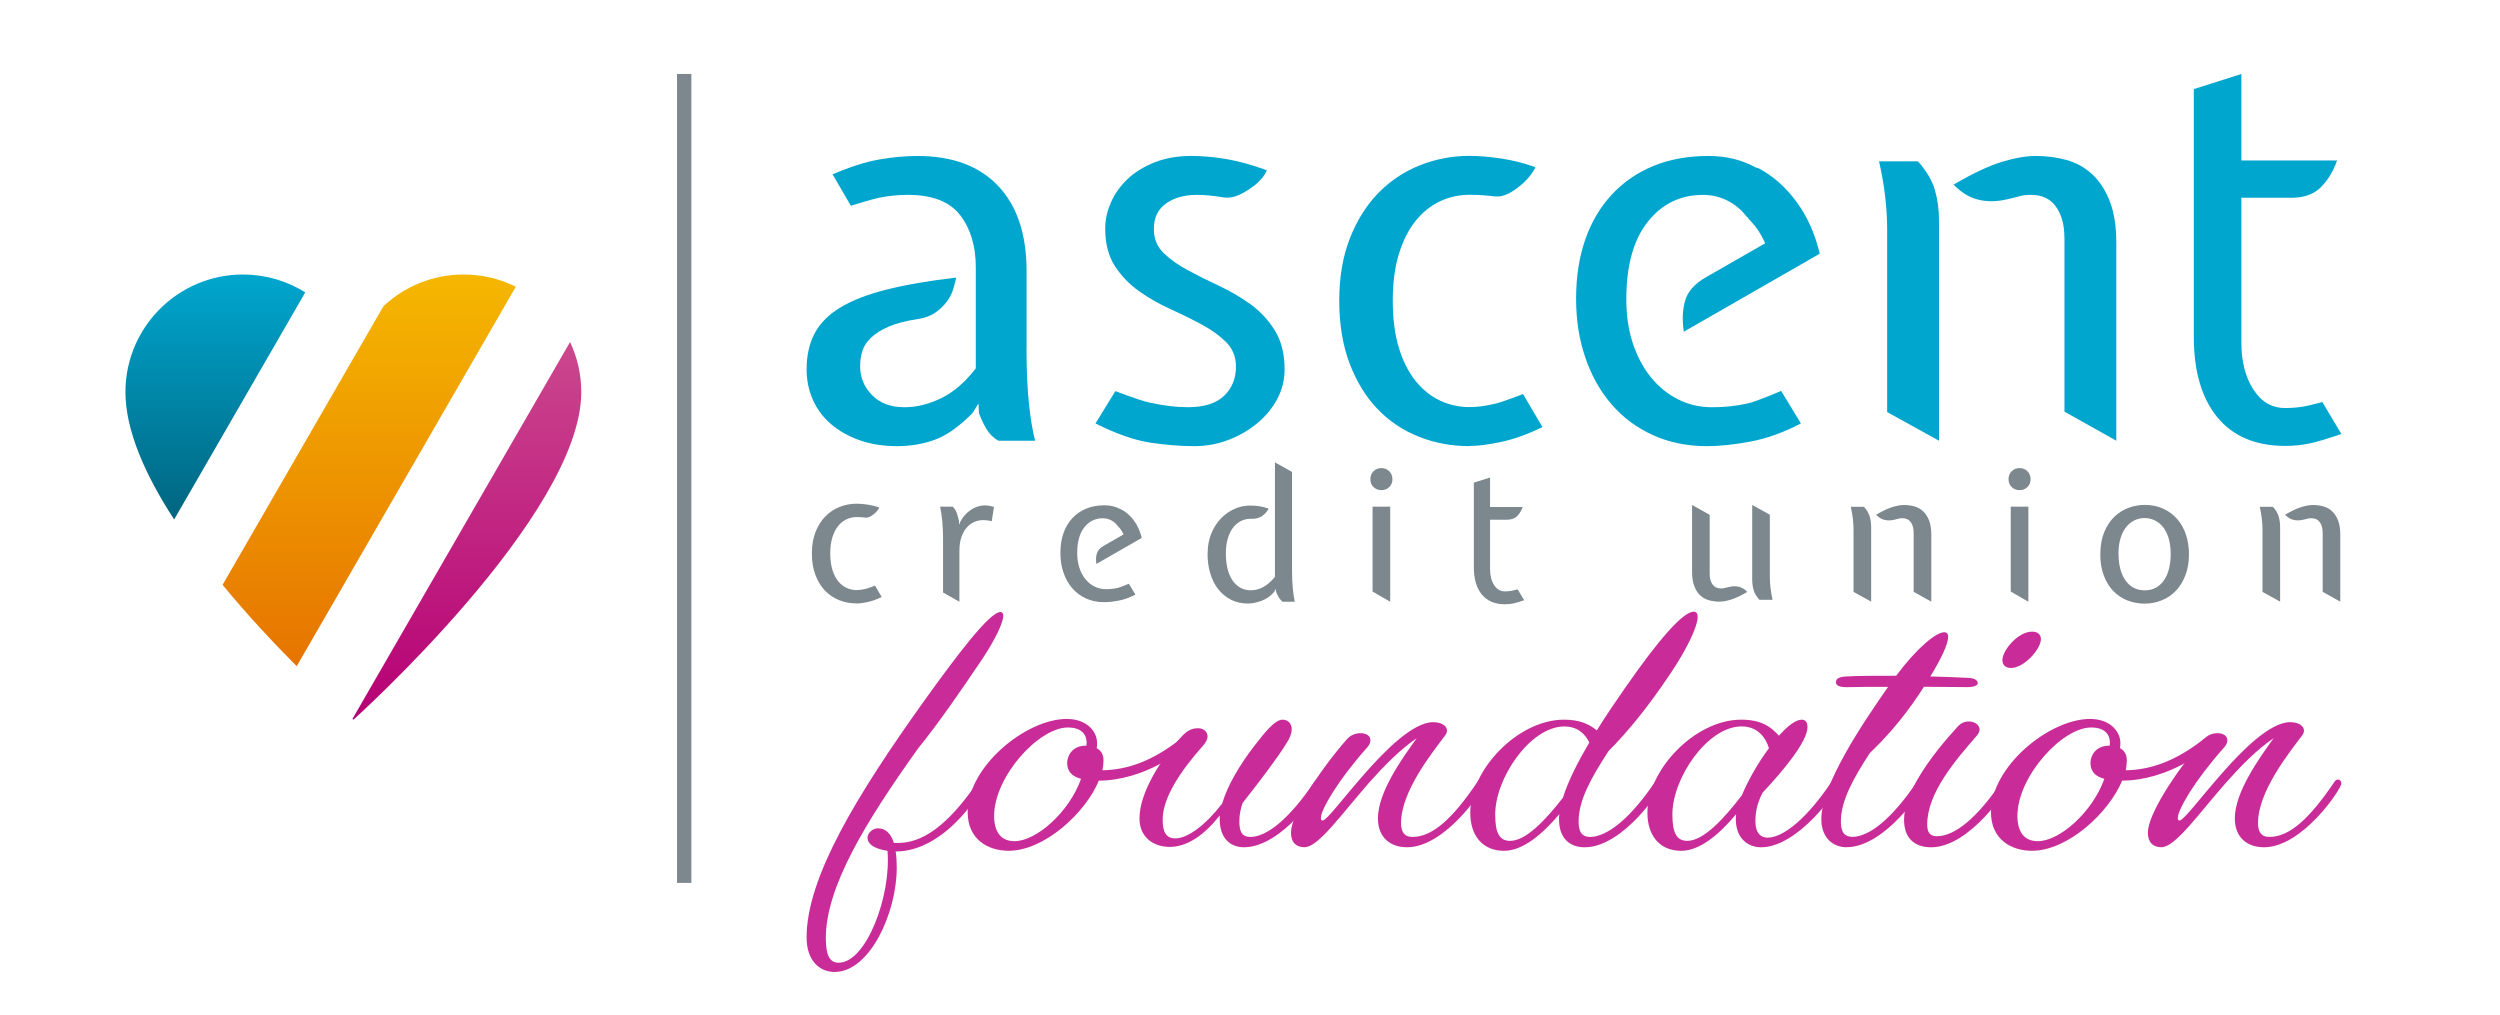 <?xml version="1.0" encoding="UTF-8"?>
<svg id="Layer_1" data-name="Layer 1" xmlns="http://www.w3.org/2000/svg" xmlns:xlink="http://www.w3.org/1999/xlink" version="1.1" viewBox="0 0 792 321.65">
  <defs>
    <style>
      .cls-1 {
        fill: #7c878e;
      }

      .cls-1, .cls-2, .cls-3, .cls-4, .cls-5, .cls-6 {
        stroke-width: 0px;
      }

      .cls-2 {
        fill: url(#linear-gradient);
      }

      .cls-3 {
        fill: #c92c99;
      }

      .cls-4 {
        fill: #00a6ce;
      }

      .cls-5 {
        fill: url(#GradientFill_2);
      }

      .cls-6 {
        fill: url(#GradientFill_3);
      }
    </style>
    <linearGradient id="linear-gradient" x1="68.22" y1="164.57" x2="68.22" y2="86.96" gradientUnits="userSpaceOnUse">
      <stop offset="0" stop-color="#006580"/>
      <stop offset="1" stop-color="#00a6ce"/>
    </linearGradient>
    <linearGradient id="GradientFill_2" data-name="GradientFill 2" x1="116.96" y1="211.05" x2="116.96" y2="86.96" gradientUnits="userSpaceOnUse">
      <stop offset="0" stop-color="#e67400"/>
      <stop offset="1" stop-color="#f5b700"/>
    </linearGradient>
    <linearGradient id="GradientFill_3" data-name="GradientFill 3" x1="147.9" y1="228.01" x2="147.9" y2="108.35" gradientUnits="userSpaceOnUse">
      <stop offset="0" stop-color="#b60075"/>
      <stop offset="1" stop-color="#cb478d"/>
    </linearGradient>
  </defs>
  <rect class="cls-1" x="214.48" y="23.43" width="4.55" height="256.27"/>
  <path class="cls-4" d="M325.2,110.35c0,6.85.26,12.7.77,17.55.51,4.85,1.17,8.76,1.97,11.73h-11.64c-1.6-.91-2.85-2.14-3.77-3.68-.91-1.54-1.71-3.22-2.4-5.05l-.17-3.08-1.88,3.08c-4.34,4.34-8.36,7.16-12.07,8.47-3.71,1.31-7.62,1.97-11.73,1.97-4.45,0-8.45-.63-11.98-1.88-3.54-1.25-6.56-2.97-9.07-5.14-2.51-2.17-4.42-4.73-5.73-7.7-1.31-2.97-1.97-6.16-1.97-9.59,0-4.34.83-8.1,2.48-11.3,1.65-3.19,4.34-5.93,8.05-8.22,3.71-2.28,8.59-4.19,14.64-5.73,6.05-1.54,13.46-2.82,22.25-3.85-.23,1.03-.54,2.23-.94,3.59-.4,1.37-1.09,2.71-2.05,4.02-.97,1.31-2.2,2.48-3.68,3.51-1.48,1.03-3.37,1.71-5.65,2.05-3.77.57-6.82,1.37-9.16,2.4-2.34,1.03-4.19,2.2-5.56,3.51-1.37,1.31-2.28,2.74-2.74,4.28-.46,1.54-.68,3.11-.68,4.71,0,3.54,1.25,6.59,3.77,9.16,2.51,2.57,5.93,3.85,10.27,3.85,3.88,0,7.79-.97,11.73-2.91,3.94-1.94,7.56-5.08,10.87-9.42v-32.01c0-6.73-1.66-12.24-4.96-16.52-3.31-4.28-8.85-6.42-16.61-6.42-3.08,0-6.14.32-9.16.94-2.56.53-8.85,2.52-8.85,2.52l-5.79-9.96c5.59-2.4,10.53-3.96,14.81-4.71,4.28-.74,8.3-1.11,12.07-1.11,11.07,0,19.6,3.17,25.59,9.5,5.99,6.33,8.99,15.32,8.99,26.96v24.48Z"/>
  <path class="cls-4" d="M353.34,123.89s7.24,2.85,10.9,3.66c4.39.97,8.41,1.45,12.07,1.45,5.14,0,8.96-1.2,11.47-3.6,2.51-2.4,3.77-5.49,3.77-9.26,0-3.09-1.03-5.66-3.08-7.72-2.05-2.06-4.62-3.92-7.7-5.58-3.08-1.66-6.39-3.29-9.93-4.89-3.54-1.6-6.85-3.49-9.93-5.66-3.08-2.17-5.65-4.83-7.7-7.98s-3.08-7.12-3.08-11.92c0-2.74.6-5.49,1.8-8.23,1.2-2.74,2.94-5.2,5.22-7.38,2.28-2.17,5.14-3.95,8.56-5.32,3.42-1.37,7.36-2.06,11.81-2.06,3.31,0,6.9.32,10.78.96,3.88.64,8.22,1.82,13.01,3.56,0,0-.78,2.83-5.19,5.77-3.21,2.14-5.74,3.33-8.76,2.81-3.03-.51-5.73-.77-8.13-.77-4,0-7.28.92-9.84,2.74-2.57,1.83-3.85,4.51-3.85,8.05,0,3.08,1.03,5.62,3.08,7.62,2.05,2,4.62,3.82,7.7,5.48,3.08,1.66,6.39,3.31,9.93,4.96,3.54,1.66,6.85,3.59,9.93,5.82,3.08,2.23,5.65,4.99,7.7,8.3,2.05,3.31,3.08,7.42,3.08,12.33,0,3.31-.77,6.42-2.31,9.33-1.54,2.91-3.65,5.48-6.33,7.7-2.68,2.23-5.73,4-9.16,5.31-3.42,1.31-7.02,1.97-10.78,1.97-4.34,0-8.99-.37-13.95-1.11-4.96-.74-10.76-2.77-17.38-6.08l6.31-10.25Z"/>
  <path class="cls-4" d="M465.53,141.33c-5.71,0-11.07-1-16.09-3-5.02-2-9.39-4.93-13.1-8.82-3.71-3.88-6.65-8.7-8.82-14.47-2.17-5.76-3.25-12.35-3.25-19.77s1.11-13.98,3.34-19.69c2.23-5.71,5.22-10.5,8.99-14.38,3.77-3.88,8.16-6.82,13.18-8.82,5.02-2,10.27-3,15.75-3,3.08,0,6.48.29,10.19.86,3.71.57,7.27,1.48,10.7,2.74,0,0-1.2,2.94-4.94,5.95-2.68,2.15-5.3,3.63-7.98,3.29-2.68-.34-5.34-.51-7.96-.51-3.31,0-6.42.68-9.33,2.05-2.91,1.37-5.48,3.42-7.7,6.16-2.23,2.74-4,6.22-5.31,10.44-1.31,4.22-1.97,9.19-1.97,14.89s.66,10.84,1.97,15.06c1.31,4.22,3.08,7.7,5.31,10.44,2.23,2.74,4.79,4.79,7.7,6.16,2.91,1.37,6.02,2.05,9.33,2.05,2.51,0,5.28-.37,8.3-1.11,2.54-.62,8.65-3.02,8.65-3.02l6.16,10.46c-4.68,2.28-9.05,3.85-13.1,4.71-4.05.86-7.39,1.28-10.01,1.28Z"/>
  <path class="cls-4" d="M553.65,127.81c-3.48.8-7.22,1.2-11.21,1.2s-7.48-.83-10.79-2.48c-3.31-1.65-6.19-3.99-8.65-7.02-2.45-3.02-4.36-6.62-5.73-10.78-1.37-4.16-2.05-8.82-2.05-13.95,0-10.61,2.25-18.77,6.76-24.48,4.51-5.71,10.36-8.56,17.55-8.56,2.74,0,5.31.6,7.7,1.8,2.4,1.2,4.42,2.88,6.08,5.05.08.1.21.18.34.26.11.23.23.41.36.54,2.11,2.08,3.85,4.64,5.2,7.68l-18.86,10.82c-3.56,2.04-5.75,4.55-6.55,7.51-.8,2.96-.92,6.19-.36,9.68l43.06-24.71c-1.48-6.25-3.92-11.7-7.3-16.34-3.38-4.64-7.36-8.18-11.92-10.63-.3-.16-.58-.23-.84-.24-4.47-2.48-9.53-3.75-15.19-3.75-6.51,0-12.33,1.06-17.46,3.17-5.14,2.11-9.53,5.14-13.18,9.07-3.65,3.94-6.45,8.67-8.39,14.21-1.94,5.54-2.91,11.78-2.91,18.74s.97,12.95,2.91,18.66c1.94,5.71,4.71,10.64,8.3,14.81,3.59,4.17,7.96,7.42,13.1,9.76,5.14,2.34,10.84,3.51,17.12,3.51,4.11,0,8.73-.49,13.87-1.46,5.14-.97,10.44-2.88,15.92-5.73l-6.26-10.31s-7.6,3.29-10.61,3.98Z"/>
  <path class="cls-4" d="M607.61,51.12c2.74,3.08,4.54,6.14,5.39,9.16.86,3.03,1.28,6.25,1.28,9.67v69.67l-16.43-9.07v-57.87c0-3.19-.2-6.59-.6-10.19-.4-3.59-1.06-7.39-1.97-11.38h12.33ZM654,75.26c0-3.99-.88-7.25-2.65-9.76-1.77-2.51-4.42-3.77-7.96-3.77-1.37,0-2.57.14-3.59.43-1.03.29-2.28.6-3.77.94-3.31.8-6.39.86-9.25.17-2.85-.68-5.48-2.28-7.87-4.79,6.05-3.54,11.13-5.93,15.24-7.19,4.11-1.25,7.7-1.88,10.79-1.88,3.42,0,6.68.43,9.76,1.28,3.08.86,5.79,2.37,8.13,4.54,2.34,2.17,4.19,5.02,5.56,8.56,1.37,3.54,2.06,7.93,2.06,13.18v62.65l-16.43-9.2v-55.16Z"/>
  <path class="cls-4" d="M735.73,127.36s-3.77,1.01-5.28,1.3c-2.05.4-4.22.6-6.51.6-4.23,0-7.59-1.97-10.1-5.91-2.51-3.94-3.77-8.87-3.77-14.81v-45.89h15.93c4,0,7.11-1.14,9.33-3.42,2.23-2.28,3.91-5.08,5.05-8.39h-30.31v-27.4l-15.07,4.79v78.43c0,10.96,2.48,19.47,7.45,25.52,4.97,6.05,12.13,9.08,21.49,9.08,2.74,0,5.31-.26,7.7-.77,2.4-.51,5.76-1.51,10.1-3l-6.02-10.12Z"/>
  <path class="cls-2" d="M77.01,86.96c-20.58,0-37.27,16.68-37.27,37.27,0,12.3,6.42,26.48,15.43,40.34l41.54-71.95c-5.72-3.57-12.46-5.65-19.7-5.65Z"/>
  <path class="cls-5" d="M146.88,86.96c-9.81,0-18.73,3.81-25.38,10.01l-50.99,88.31c8.02,9.74,16.39,18.64,23.49,25.77l69.41-120.22c-4.98-2.47-10.59-3.87-16.53-3.87Z"/>
  <path class="cls-6" d="M111.66,227.76c.18.16.29.25.29.25,0,0,72.2-64.83,72.2-103.78,0-5.68-1.28-11.06-3.55-15.88l-68.94,119.4Z"/>
  <g>
    <path class="cls-3" d="M264.45,307.93c-4.63,0-8.92-3.39-8.92-10.95,0-18.97,15.81-44.94,37.26-74.98,10.16-14.11,20.66-28.12,24.16-28.12.45,0,.9.34.9,1.13,0,2.26-2.6,7.57-6.44,13.44-7.23,10.73-14,20.55-20.66,28.79-16.37,22.92-29.13,43.7-29.13,59.96,0,5.65,1.35,7.79,4.06,7.79,8.81,0,16.71-21.34,15.47-35.46-2.37-.34-6.32-1.35-6.32-4.18,0-1.58,1.81-2.94,3.27-2.94,2.37,0,4.06,1.47,5.08,4.63h1.81c9.03-.23,17.16-8.24,24.73-19.31.34-.56.79-.79,1.13-.79.68,0,1.02.56,1.02,1.02,0,1.47-11.86,21.79-28.12,21.79.23,1.47.34,3.16.34,5.08,0,14.45-8.58,33.08-19.65,33.08Z"/>
    <path class="cls-3" d="M348.12,247.29c-4.29,10.39-17.39,22.24-28.57,22.24-6.55,0-12.99-3.61-12.99-12.19,0-14.57,18.52-29.58,31.39-29.58,6.32,0,9.6,3.95,9.6,7.57,0,.56,0,1.13-.11,1.69,1.47.79,2.15,2.15,2.15,3.84,0,1.02-.11,2.03-.34,3.16,8.02-.11,16.03-3.05,24.62-9.82.34-.23.68-.45,1.24-.45.68,0,.9.34.9,1.02,0,2.71-13.55,12.53-27.89,12.53ZM321.36,266.49c7,0,17.39-9.26,21.12-19.76-3.05-.79-4.4-2.48-4.4-5.08,0-2.26,1.69-5.42,5.87-5.42h.23c.45-3.73-1.81-5.76-5.87-5.76-9.26,0-23.37,15.58-23.37,28,0,5.08,2.15,8.02,6.44,8.02Z"/>
    <path class="cls-3" d="M394.08,268.41c-4.29,0-7.68-2.82-7.68-8.92v-1.13c-4.63,5.87-10.05,9.94-15.81,9.94-5.19,0-9.6-3.05-9.6-9.03,0-8.36,7.11-19.08,12.76-25.29,2.37-2.71,3.84-3.27,5.87-3.27,1.58,0,2.94,1.02,2.94,2.6,0,.79-.45,1.81-1.35,2.82-7.45,8.36-12.87,16.71-12.87,23.49,0,3.95,1.02,5.98,4.07,5.98,3.84,0,9.6-4.29,14.79-11.07,1.69-5.87,5.87-12.65,10.05-18.07,3.16-4.06,6.55-8.47,9.03-8.47,1.58,0,2.94,1.02,2.94,3.05,0,1.13-.45,2.6-1.58,4.29-2.82,4.63-8.13,11.63-14,19.08-.56,1.81-1.02,3.39-1.02,5.87,0,3.73,1.24,4.86,3.5,4.86,5.31,0,12.53-5.98,20.21-17.39.34-.56.79-.79,1.13-.79.68,0,1.13.56,1.13,1.24,0,1.69-12.31,20.21-24.5,20.21Z"/>
    <path class="cls-3" d="M445.79,268.41c-5.31,0-9.26-3.05-9.26-9.15,0-8.24,7.56-18.86,12.31-25.41-5.19,3.5-10.28,8.69-15.02,14-8.92,10.16-16.15,20.55-20.55,20.55-2.6,0-4.29-1.47-4.29-4.63,0-5.65,8.58-19.08,17.61-29.47,1.24-1.47,2.94-2.03,4.4-2.03,1.81,0,3.16.79,3.16,2.26,0,.68-.23,1.35-1.02,2.26-9.37,10.5-14.68,19.76-14.68,22.36,0,.56.23.79.56.79,1.24,0,6.44-7,12.98-14.45,6.78-7.79,15.7-16.71,22.02-16.71,2.6,0,4.4,1.13,4.4,2.71,0,.45-.23,1.02-.56,1.47-4.07,5.42-14,17.73-14,27.78,0,2.6.9,4.4,3.61,4.4,6.44,0,12.87-5.98,20.55-17.39.34-.56.79-.79,1.13-.79.68,0,1.13.56,1.13,1.24,0,1.69-12.31,20.21-24.5,20.21Z"/>
    <path class="cls-3" d="M494.01,257.91c-5.42,6.44-11.63,11.63-17.5,11.63-6.89,0-10.73-4.85-10.73-12.08,0-13.66,15.13-29.47,29.7-29.47,5.08,0,8.02,1.47,10.39,3.39,3.16-5.08,6.44-9.82,9.03-13.55,10.28-14.79,18.18-24.05,21.68-24.05.79,0,1.24.56,1.24,1.58,0,3.27-3.61,10.61-8.81,18.29-6.89,10.28-13.32,18.18-19.42,24.28-5.42,8.36-9.49,15.47-9.49,22.36,0,3.5,1.24,4.86,3.73,4.86,5.42-.11,12.76-5.98,20.44-17.39.34-.56.79-.79,1.13-.79.68,0,1.13.56,1.13,1.24,0,1.69-12.31,20.21-24.5,20.21-4.74,0-8.13-2.82-8.13-8.92,0-.56,0-1.02.11-1.58ZM478.42,266.38c4.97,0,11.07-6.44,16.71-13.66,1.69-5.42,4.86-11.52,8.36-17.5-1.36-2.82-3.84-5.08-7.9-5.08-10.73,0-21.91,16.26-21.91,27.89,0,5.87,1.35,8.36,4.74,8.36Z"/>
    <path class="cls-3" d="M550.02,257.91c-5.42,6.55-11.63,11.63-17.39,11.63-6.89,0-10.73-4.85-10.73-12.08,0-13.66,15.13-29.47,29.7-29.47,6.44,0,9.37,2.26,11.97,5.08,2.71-3.05,5.31-5.08,7.23-5.08,1.24,0,1.81.9,1.81,2.37,0,4.63-7.79,13.89-14.23,20.78-1.81,3.5-2.26,6.32-2.26,9.15,0,3.61,1.69,5.08,3.84,5.08,5.08,0,12.65-6.32,20.21-17.61.34-.56.79-.79,1.13-.79.68,0,1.13.56,1.13,1.24,0,2.26-12.87,20.21-24.5,20.21-4.18,0-8.02-2.82-8.02-8.92,0-.45,0-1.02.11-1.58ZM534.55,266.38c5.08,0,11.52-6.89,17.28-14.45,2.03-4.86,5.19-10.39,8.58-14.91-1.13-3.61-3.73-6.89-8.69-6.89-10.73,0-21.91,16.26-21.91,27.89,0,5.87,1.35,8.36,4.74,8.36Z"/>
    <path class="cls-3" d="M585.02,268.41c-4.18,0-8.02-2.82-8.02-8.92,0-11.07,13.44-30.83,21-41.67l.11-.23c-5.08,0-9.49,0-12.99.11-2.26,0-3.5-.45-3.5-1.58s1.02-1.69,3.16-1.81c3.61-.23,9.15-.23,15.92-.23,6.66-8.92,12.65-13.78,15.24-13.78.9,0,1.24.56,1.24,1.47,0,2.26-2.26,7-5.65,12.53,3.84.11,7.9.23,12.08.45,2.15.11,2.94.9,2.94,1.69,0,.68-1.24,1.24-3.16,1.24-4.97,0-9.6-.11-13.89-.11-.56.9-1.13,1.69-1.69,2.6-5.31,7.9-10.5,13.66-15.47,18.41-5.19,8.02-9.15,15.02-9.15,21.68,0,3.5,1.24,4.86,3.73,4.86,5.42-.11,12.53-5.87,20.32-17.39.34-.56.79-.79,1.13-.79.68,0,1.02.45,1.02,1.13,0,2.26-12.42,20.32-24.39,20.32Z"/>
    <path class="cls-3" d="M603.2,259.71c0-8.47,8.13-19.87,17.05-29.58,1.02-1.13,2.26-1.58,3.5-1.58,1.81,0,3.39,1.13,3.39,2.6,0,.56-.34,1.24-.9,1.92-6.66,7.68-15.7,18.07-15.7,28.12,0,2.37.79,3.73,3.05,3.73,5.65,0,12.76-5.76,20.44-17.16.34-.56.79-.79,1.13-.79.68,0,1.13.56,1.13,1.24,0,1.69-12.31,20.21-24.5,20.21-5.31,0-8.58-2.94-8.58-8.69ZM643.74,200.1c2.03,0,2.82,1.13,2.82,2.37,0,3.27-5.42,9.15-9.49,9.15-2.03,0-2.71-1.24-2.71-2.48,0-3.16,4.97-9.03,9.37-9.03Z"/>
    <path class="cls-3" d="M672.3,247.29c-4.29,10.39-17.39,22.24-28.57,22.24-6.55,0-12.99-3.61-12.99-12.19,0-14.57,18.52-29.58,31.39-29.58,6.32,0,9.6,3.95,9.6,7.57,0,.56,0,1.13-.11,1.69,1.47.79,2.15,2.15,2.15,3.84,0,1.02-.11,2.03-.34,3.16,8.02-.11,16.03-3.05,24.62-9.82.34-.23.68-.45,1.24-.45.68,0,.9.34.9,1.02,0,2.71-13.55,12.53-27.89,12.53ZM645.54,266.49c7,0,17.39-9.26,21.12-19.76-3.05-.79-4.4-2.48-4.4-5.08,0-2.26,1.69-5.42,5.87-5.42h.23c.45-3.73-1.81-5.76-5.87-5.76-9.26,0-23.37,15.58-23.37,28,0,5.08,2.15,8.02,6.44,8.02Z"/>
    <path class="cls-3" d="M717.25,268.41c-5.31,0-9.26-3.05-9.26-9.15,0-8.24,7.57-18.86,12.31-25.41-5.19,3.5-10.28,8.69-15.02,14-8.92,10.16-16.15,20.55-20.55,20.55-2.6,0-4.29-1.47-4.29-4.63,0-5.65,8.58-19.08,17.62-29.47,1.24-1.47,2.94-2.03,4.4-2.03,1.81,0,3.16.79,3.16,2.26,0,.68-.23,1.35-1.02,2.26-9.37,10.5-14.68,19.76-14.68,22.36,0,.56.23.79.57.79,1.24,0,6.44-7,12.99-14.45,6.77-7.79,15.69-16.71,22.02-16.71,2.6,0,4.4,1.13,4.4,2.71,0,.45-.23,1.02-.56,1.47-4.07,5.42-14,17.73-14,27.78,0,2.6.9,4.4,3.61,4.4,6.44,0,12.87-5.98,20.55-17.39.34-.56.79-.79,1.13-.79.68,0,1.13.56,1.13,1.24,0,1.69-12.31,20.21-24.5,20.21Z"/>
  </g>
  <path class="cls-1" d="M271.38,191.16c-1.96,0-3.8-.34-5.53-1.03-1.73-.69-3.23-1.7-4.5-3.03-1.27-1.33-2.29-2.99-3.03-4.97-.75-1.98-1.12-4.24-1.12-6.79s.38-4.8,1.15-6.77c.76-1.96,1.79-3.61,3.09-4.94,1.29-1.33,2.8-2.34,4.53-3.03,1.73-.69,3.53-1.03,5.41-1.03,1.06,0,2.23.1,3.5.29,1.27.2,2.5.51,3.68.94,0,0-.41,1.01-1.7,2.05-.92.74-1.82,1.25-2.74,1.13-.92-.12-1.83-.18-2.74-.18-1.14,0-2.21.24-3.21.71-1,.47-1.88,1.18-2.65,2.12-.76.94-1.37,2.14-1.82,3.59-.45,1.45-.68,3.16-.68,5.12s.23,3.73.68,5.18c.45,1.45,1.06,2.65,1.82,3.59.76.94,1.65,1.65,2.65,2.12,1,.47,2.07.71,3.21.71.86,0,1.81-.13,2.85-.38.87-.21,2.97-1.04,2.97-1.04l2.12,3.6c-1.61.79-3.11,1.32-4.5,1.62-1.39.29-2.54.44-3.44.44Z"/>
  <path class="cls-1" d="M354.09,186.25c-1.16.27-2.41.4-3.74.4s-2.5-.28-3.6-.83c-1.11-.55-2.07-1.33-2.89-2.34-.82-1.01-1.46-2.21-1.91-3.6-.46-1.39-.69-2.94-.69-4.66,0-3.54.75-6.27,2.26-8.17,1.5-1.9,3.46-2.86,5.86-2.86.91,0,1.77.2,2.57.6.8.4,1.48.96,2.03,1.69.03.03.07.06.11.09.04.08.08.14.12.18.71.69,1.28,1.55,1.73,2.56l-6.29,3.61c-1.19.68-1.92,1.52-2.19,2.51-.27.99-.31,2.07-.12,3.23l14.37-8.25c-.5-2.09-1.31-3.9-2.44-5.45-1.13-1.55-2.46-2.73-3.98-3.55-.1-.05-.19-.08-.28-.08-1.49-.83-3.18-1.25-5.07-1.25-2.17,0-4.11.35-5.83,1.06-1.71.71-3.18,1.71-4.4,3.03-1.22,1.31-2.15,2.9-2.8,4.74-.65,1.85-.97,3.93-.97,6.26s.32,4.32.97,6.23c.65,1.91,1.57,3.55,2.77,4.94,1.2,1.39,2.66,2.48,4.37,3.26,1.71.78,3.62,1.17,5.71,1.17,1.37,0,2.91-.16,4.63-.49,1.71-.32,3.49-.96,5.31-1.91l-2.09-3.44s-2.54,1.1-3.54,1.33Z"/>
  <path class="cls-1" d="M590.51,160.56c.93,1.05,1.54,2.08,1.83,3.11.29,1.03.44,2.12.44,3.28v23.65l-5.58-3.08v-19.64c0-1.08-.07-2.24-.2-3.46-.14-1.22-.36-2.51-.67-3.86h4.18ZM606.25,168.76c0-1.36-.3-2.46-.9-3.31-.6-.85-1.5-1.28-2.7-1.28-.46,0-.87.05-1.22.15-.35.1-.78.2-1.28.32-1.12.27-2.17.29-3.14.06-.97-.23-1.86-.77-2.67-1.63,2.05-1.2,3.78-2.01,5.17-2.44,1.39-.43,2.61-.64,3.66-.64,1.16,0,2.27.15,3.31.44,1.05.29,1.97.8,2.76,1.54.79.74,1.42,1.7,1.89,2.91.46,1.2.7,2.69.7,4.47v21.26l-5.58-3.12v-18.72Z"/>
  <path class="cls-1" d="M557.37,190.02c-.93-1.05-1.54-2.08-1.83-3.11-.29-1.03-.44-2.12-.44-3.28v-23.65l5.58,3.08v19.64c0,1.08.07,2.24.2,3.46.14,1.22.36,2.51.67,3.86h-4.18ZM541.63,181.83c0,1.36.3,2.46.9,3.31.6.85,1.5,1.28,2.7,1.28.46,0,.87-.05,1.22-.15.35-.1.78-.2,1.28-.32,1.12-.27,2.17-.29,3.14-.06.97.23,1.86.77,2.67,1.63-2.05,1.2-3.78,2.01-5.17,2.44-1.39.43-2.61.64-3.66.64-1.16,0-2.27-.15-3.31-.44-1.05-.29-1.97-.8-2.76-1.54-.79-.74-1.42-1.7-1.89-2.91-.46-1.2-.7-2.69-.7-4.47v-21.26l5.58,3.12v18.72Z"/>
  <path class="cls-1" d="M720.07,160.56c.93,1.05,1.54,2.08,1.83,3.11.29,1.03.44,2.12.44,3.28v23.65l-5.58-3.08v-19.64c0-1.08-.07-2.24-.2-3.46-.14-1.22-.36-2.51-.67-3.86h4.18ZM735.82,168.76c0-1.36-.3-2.46-.9-3.31-.6-.85-1.5-1.28-2.7-1.28-.46,0-.87.05-1.22.15-.35.1-.78.2-1.28.32-1.12.27-2.17.29-3.14.06-.97-.23-1.86-.77-2.67-1.63,2.05-1.2,3.78-2.01,5.17-2.44,1.39-.43,2.61-.64,3.66-.64,1.16,0,2.27.15,3.31.44,1.05.29,1.97.8,2.76,1.54.79.74,1.42,1.7,1.89,2.91.46,1.2.7,2.69.7,4.47v21.26l-5.58-3.12v-18.72Z"/>
  <path class="cls-1" d="M301.84,160.52c.62.66,1.06,1.37,1.31,2.13.25.76.47,1.6.67,2.53v1.05l.47-1.05c.78-1.48,1.86-2.69,3.26-3.64,1.4-.95,2.89-1.43,4.49-1.43.78,0,1.73.16,2.85.47l-.7,4.54c-.62-.15-1.16-.25-1.6-.29-.45-.04-.84-.06-1.19-.06-.89,0-1.79.18-2.68.55-.89.37-1.69.94-2.39,1.72s-1.27,1.79-1.72,3.03c-.45,1.24-.67,2.74-.67,4.48v16.08l-5.18-2.93v-16.99c0-1.79-.08-3.59-.23-5.42-.16-1.83-.39-3.42-.7-4.78h4.02Z"/>
  <path class="cls-1" d="M382.57,175.43c0-2.33.38-4.44,1.14-6.32.76-1.88,1.77-3.49,3.03-4.81,1.26-1.32,2.7-2.34,4.31-3.06,1.61-.72,3.29-1.08,5.04-1.08.89,0,1.83.07,2.8.2.97.14,1.98.4,3.03.79-.54.97-1.25,1.76-2.13,2.36-.87.6-1.99.88-3.35.84-1.01-.04-2,.15-2.97.55-.97.41-1.83,1.06-2.59,1.95-.76.89-1.37,2.05-1.83,3.47-.47,1.42-.7,3.12-.7,5.1,0,1.71.17,3.27.52,4.69.35,1.42.85,2.63,1.51,3.64.66,1.01,1.49,1.81,2.48,2.39s2.13.87,3.41.87c2.76,0,5.3-1.42,7.63-4.25v-36.29l5.42,3.04v31.15c0,2.33.09,4.32.26,5.97.17,1.65.38,2.98.61,3.99h-3.9c-.47-.43-.85-.86-1.14-1.31s-.59-1.06-.9-1.84l-.12-.93-.47.99c-1.2,1.36-2.58,2.31-4.14,2.85-1.55.54-2.93.82-4.14.82-2.06,0-3.87-.41-5.45-1.22-1.57-.82-2.91-1.93-4.02-3.35-1.11-1.42-1.94-3.09-2.51-5.01-.56-1.92-.85-3.99-.85-6.2Z"/>
  <path class="cls-1" d="M434.13,151.81c0-1,.33-1.84.99-2.51.66-.67,1.49-1.01,2.5-1.01s1.84.34,2.51,1.01c.66.67.99,1.51.99,2.51s-.33,1.83-.99,2.48c-.66.66-1.5.98-2.51.98s-1.84-.33-2.5-.98c-.66-.65-.99-1.48-.99-2.48ZM434.83,187.4v-26.89h5.59v30.12l-5.59-3.23Z"/>
  <path class="cls-1" d="M636.3,151.81c0-1,.33-1.84.99-2.51.66-.67,1.49-1.01,2.5-1.01s1.84.34,2.51,1.01c.66.67.99,1.51.99,2.51s-.33,1.83-.99,2.48c-.66.66-1.5.98-2.51.98s-1.84-.33-2.5-.98c-.66-.65-.99-1.48-.99-2.48ZM637,187.4v-26.89h5.59v30.12l-5.59-3.23Z"/>
  <path class="cls-1" d="M665.39,175.55c0-2.68.41-5,1.22-6.96.82-1.96,1.88-3.58,3.2-4.86,1.32-1.28,2.83-2.23,4.51-2.85,1.69-.62,3.39-.93,5.1-.93,2.21,0,4.19.41,5.94,1.22,1.75.82,3.22,1.92,4.43,3.32,1.2,1.4,2.12,3.05,2.74,4.95.62,1.9.93,3.94.93,6.12,0,2.52-.38,4.77-1.14,6.73-.76,1.96-1.78,3.6-3.06,4.92-1.28,1.32-2.78,2.32-4.49,3s-3.49,1.02-5.36,1.02-3.77-.34-5.48-1.02-3.19-1.68-4.46-3c-1.26-1.32-2.26-2.96-3-4.92-.74-1.96-1.11-4.2-1.11-6.73ZM671.16,175.55c0,1.71.18,3.26.55,4.66.37,1.4.9,2.6,1.6,3.61.7,1.01,1.56,1.8,2.59,2.36,1.03.56,2.2.84,3.52.84,1.4,0,2.62-.3,3.67-.9,1.05-.6,1.91-1.43,2.59-2.48.68-1.05,1.18-2.27,1.51-3.67.33-1.4.49-2.87.49-4.43,0-1.94-.22-3.63-.67-5.07-.45-1.44-1.05-2.62-1.81-3.55-.76-.93-1.64-1.63-2.65-2.1-1.01-.47-2.06-.7-3.15-.7s-2.18.23-3.17.7c-.99.47-1.86,1.17-2.62,2.1-.76.93-1.36,2.12-1.81,3.55-.45,1.44-.67,3.13-.67,5.07Z"/>
  <path class="cls-1" d="M480.79,186.71s-1.29.34-1.8.44c-.7.14-1.44.2-2.22.2-1.44,0-2.59-.67-3.44-2.01-.86-1.34-1.28-3.03-1.28-5.05v-15.65h5.43c1.36,0,2.42-.39,3.18-1.17.76-.78,1.33-1.73,1.72-2.86h-10.33v-9.34l-5.14,1.63v26.74c0,3.74.85,6.64,2.54,8.7,1.69,2.06,4.13,3.09,7.33,3.09.93,0,1.81-.09,2.63-.26.82-.18,1.97-.52,3.44-1.02l-2.05-3.45Z"/>
</svg>